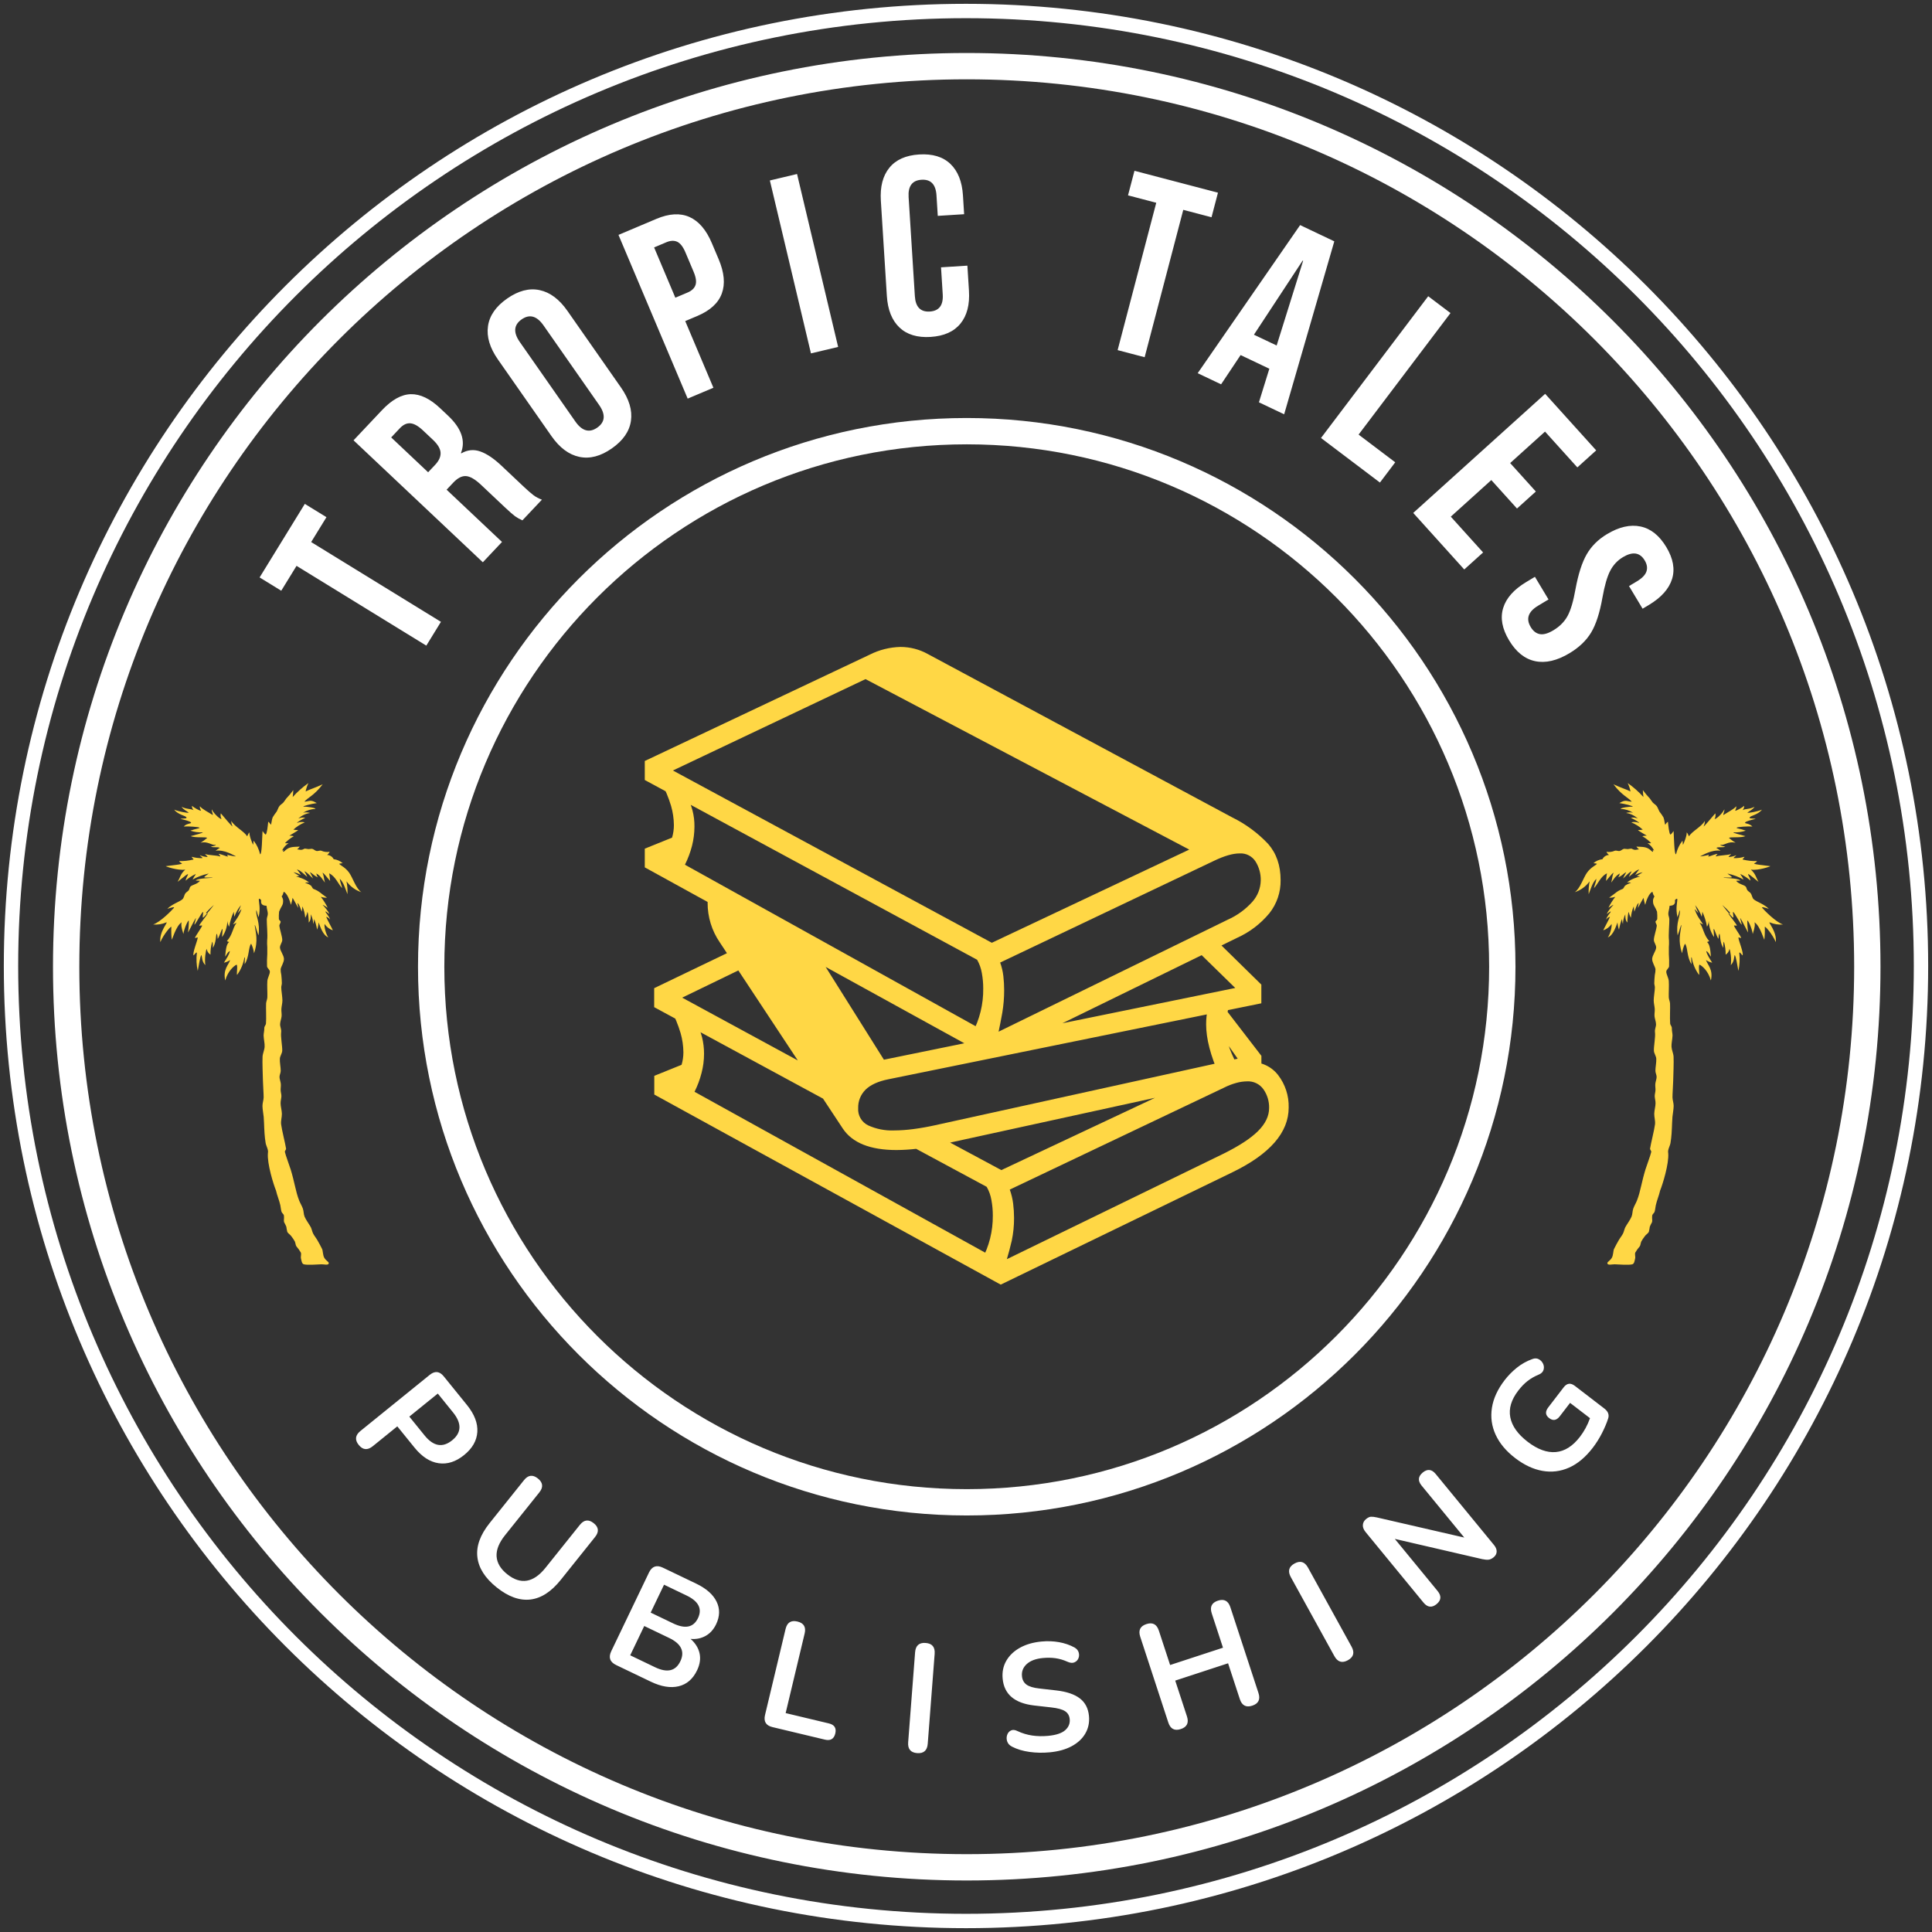 <svg xmlns="http://www.w3.org/2000/svg" xmlns:xlink="http://www.w3.org/1999/xlink" width="1200px" height="1200px" viewBox="0 0 1200 1200">
  <rect x="0" y="0" width="1200" height="1200" fill="#333333" stroke="none"/>
  <g id="KV4w4bAP__m7mM0c0wOUT">
<g style=" visibility: hidden;">
		<g id="Layer_1-2">
<path style="stroke: rgb(193,193,193); stroke-width: 0; stroke-dasharray: none; stroke-linecap: butt; stroke-dashoffset: 0; stroke-linejoin: miter; stroke-miterlimit: 4; fill: rgb(255,255,255); fill-rule: nonzero; opacity: 1;" transform="matrix(0.293 0 0 0.293 599.949 599.426) matrix(1 0 0 1 0 0)  translate(-440.911, -491.764)" d="M 835.05 663.87 C 757.56 712.80 682.70 766.09 606.01 816.34 C 591.10 826.30 575.21 835.16 556.64 835.28 C 516.30 835.56 475.92 836.12 435.64 834.57 C 413.49 833.72 394.01 823.43 377.51 807.66 C 381.24 806.58 384.78 806.58 388.32 806.59 C 440.43 806.71 492.55 806.84 544.66 806.95 C 570.22 807.01 588.82 789.26 588.89 764.79 C 588.95 740.19 571.69 723.79 545.53 723.72 C 498.35 723.60 451.16 723.56 403.98 723.44 C 381.20 723.38 358.41 723.94 336.17 717.12 C 325.90 713.97 315.23 711.94 304.63 710.07 C 252.12 700.81 203.58 708.86 160.84 742.95 C 131.84 765.79 101.35 786.71 71.00 807.70 C 70.47 807.07 69.93 806.44 69.39 805.81 C 94.92 777.42 119.76 748.35 146.33 720.97 C 156.36 710.64 169.82 703.10 182.73 696.20 C 227.97 672.03 276.06 673.09 324.08 684.41 C 348.63 690.19 372.90 693.19 398.00 692.91 C 446.10 692.39 494.21 692.76 542.31 692.82 C 576.21 693.20 605.12 710.73 615.50 744.75 C 663.20 706.40 710.41 668.43 757.94 630.21 C 750.96 620.79 741.90 616.21 730.33 616.00 C 717.33 615.76 707.59 622.99 697.89 630.00 C 671.17 649.31 644.59 668.80 618.14 688.48 C 613.16 692.18 609.80 692.59 604.74 688.21 C 590.85 676.16 575.06 666.88 556.84 663.49 C 545.19 661.32 533.12 661.47 520.26 660.51 C 525.36 652.55 529.51 644.98 534.78 638.27 C 537.92 634.25 542.30 630.13 546.98 628.54 C 631.48 599.73 716.14 571.39 800.69 542.72 C 827.77 533.53 840.65 515.57 840.71 487.28 C 840.27 397.27 842.19 307.21 840.24 217.27 C 721.65 255.79 603.82 296.38 485.62 336.09 C 456.94 345.82 429.02 345.43 400.59 335.96 C 281.29 296.36 162.72 256.74 43.17 217.59 C 43.19 305.37 43.22 392.78 43.24 480.51 C 43.25 515.22 57.81 535.23 90.55 545.76 C 173.14 572.32 255.74 598.88 338.29 625.58 C 341.33 626.57 344.91 628.38 346.50 630.90 C 352.15 639.86 357.05 649.29 362.81 659.57 C 276.40 627.42 173.00 635.44 107.10 705.12 C 71.66 739.80 37.06 775.70 0.00 808.61 C 59.65 867.98 117.74 925.81 175.73 983.53 C 199.84 960.61 224.26 937.38 251.04 911.92 C 244.42 906.72 238.69 902.22 232.97 897.72 C 244.12 896.44 254.42 897.16 264.71 897.98 C 347.01 904.59 429.37 910.52 511.57 918.14 C 554.92 922.15 592.71 913.43 628.71 887.15 C 704.57 831.76 782.45 779.14 859.41 725.26 C 864.67 721.58 869.83 717.39 873.93 712.51 C 896.49 684.86 866.66 647.30 835.05 663.87 Z M 371.35 365.00 C 419.94 392.09 467.16 394.92 513.51 362.39 C 516.03 380.95 510.03 394.33 491.94 403.36 C 458.83 419.89 424.78 420.35 391.49 403.90 C 372.42 394.47 369.85 387.94 371.35 365.00 Z M 371.25 430.80 C 371.25 430.29 371.72 429.78 372.33 428.55 C 408.19 461.43 482.19 460.09 514.23 425.52 C 515.70 480.64 514.53 535.94 514.55 591.14 C 514.24 626.42 491.40 654.77 459.14 661.54 C 412.82 671.27 372.95 641.13 371.54 592.62 C 369.97 538.72 371.20 484.74 371.25 430.80 Z M 56.95 192.64 C 73.04 197.90 89.27 202.73 105.34 208.05 C 206.46 241.52 307.70 274.64 408.54 308.92 C 432.97 317.23 455.70 316.58 479.67 308.40 C 576.43 275.42 673.39 243.00 770.30 210.47 C 790.45 203.70 810.82 197.57 830.90 190.62 C 839.86 187.51 844.31 178.07 841.91 169.87 C 839.48 161.52 831.05 156.99 821.24 159.06 C 816.54 160.05 811.95 161.55 806.44 163.07 C 806.44 147.64 806.54 132.93 806.41 118.22 C 806.31 107.52 800.11 103.23 789.97 106.75 C 786.27 108.03 782.71 109.72 778.70 111.39 C 778.70 93.31 778.71 76.67 778.70 60.03 C 778.70 47.42 773.10 42.72 761.32 46.80 C 676.76 78.43 582.96 97.40 516.59 162.99 C 507.67 171.73 498.20 179.90 488.92 188.27 C 490.86 183.97 492.69 179.61 494.90 175.46 C 537.21 95.48 609.38 61.36 691.11 34.44 C 696.11 32.38 702.15 26.82 702.88 22.11 C 703.70 16.86 700.14 9.83 696.41 5.28 C 691.87 -0.24 684.75 -0.85 677.70 1.97 C 646.33 14.54 614.02 25.16 583.73 39.91 C 514.46 73.10 466.03 131.50 442.81 204.97 C 407.62 85.55 318.15 35.98 206.16 0.92 C 196.44 -2.20 186.10 2.88 182.67 11.90 C 179.42 20.47 184.16 29.77 194.07 34.14 C 278.02 61.12 359.44 101.56 397.32 186.10 C 396.61 186.51 395.89 186.92 395.17 187.33 C 369.49 156.89 339.08 131.45 303.13 114.49 C 271.22 99.31 238.46 85.75 205.45 73.10 C 178.74 62.87 151.14 54.93 123.86 46.20 C 113.14 42.78 107.13 47.45 107.14 58.52 C 107.14 73.32 107.16 88.12 107.08 102.92 C 107.07 105.19 106.53 107.45 106.17 110.16 C 91.27 103.84 77.70 99.25 78.13 120.81 C 78.13 134.81 78.13 148.82 78.13 163.24 C 71.01 161.34 65.20 159.16 59.21 158.32 C 48.22 156.77 39.39 166.35 41.35 177.26 C 42.91 185.93 49.32 190.14 56.95 192.63 Z M 746.27 88.31 C 746.27 99.62 746.76 109.44 745.93 119.16 C 745.73 121.56 741.64 124.56 738.73 125.66 C 708.24 137.12 677.56 148.05 647.08 159.52 C 614.81 171.67 555.97 214.85 556.59 215.73 C 628.73 193.41 700.87 171.10 774.30 148.38 C 774.30 155.92 774.94 163.49 773.92 170.84 C 773.61 173.13 769.08 175.60 766.02 176.64 C 671.15 208.29 576.79 240.83 481.99 272.73 C 530.46 164.26 640.24 121.20 746.28 88.31 Z M 109.41 159.93 C 110.06 156.39 109.52 152.64 109.52 147.72 C 184.65 170.48 258.69 192.90 332.73 215.33 C 333.28 214.41 301.30 189.86 283.91 180.00 C 241.86 156.17 195.73 142.09 150.29 126.54 C 141.16 123.41 137.21 119.47 138.53 109.72 C 139.42 103.13 138.70 96.31 138.70 88.06 C 150.19 91.96 160.44 95.01 170.36 98.89 C 204.42 112.21 239.17 124.14 272.20 139.69 C 330.70 167.33 375.94 212.16 404.01 270.94 C 309.62 238.82 216.91 208.42 122.39 177.68 C 112.67 174.53 107.46 170.66 109.41 159.93 Z M 847.14 630.77 C 847.56 631.52 847.60 632.48 848.20 634.84 C 830.36 633.80 817.78 643.77 804.74 652.38 C 746.46 690.88 688.28 729.53 630.04 768.10 C 628.82 768.91 627.47 769.52 625.17 768.98 C 680.60 720.01 736.54 671.63 792.42 623.17 C 812.08 606.19 835.62 609.70 847.14 630.77 Z M 399.92 592.74 C 399.33 554.32 399.76 515.89 399.76 476.45 C 428.67 485.34 456.95 488.27 485.39 474.27 C 486.63 513.60 485.49 552.35 485.49 591.63 C 485.24 615.92 466.83 633.98 442.61 634.37 C 419.15 634.76 400.29 617.10 399.92 592.74 Z" stroke-linecap="round"/>
</g>
</g>
</g>
<g id="N1Vi5ICXejReWTVChGvxj">
<g style=" visibility: hidden;">
		<g id="Layer_1-2">
<path style="stroke: rgb(193,193,193); stroke-width: 0; stroke-dasharray: none; stroke-linecap: butt; stroke-dashoffset: 0; stroke-linejoin: miter; stroke-miterlimit: 4; fill: rgb(255,255,255); fill-rule: evenodd; opacity: 1;" transform="matrix(0.287 0 0 0.287 158.423 599.682) matrix(1 0 0 1 0 0)  translate(-128.11, -128.11)" d="M 181.38 149.71 C 198.57 140.58 222.10 134.79 255.67 128.71 C 255.98 128.64 256.20 128.37 256.20 128.06 C 256.20 127.74 255.98 127.47 255.67 127.40 C 222.10 121.40 198.57 115.59 181.38 106.40 C 181.10 106.25 180.96 105.93 181.05 105.62 C 186.75 87.00 199.30 66.27 218.77 38.27 C 218.97 38.01 218.94 37.64 218.71 37.40 C 218.47 37.17 218.10 37.15 217.84 37.35 C 189.84 56.82 169.11 69.35 150.50 75.06 C 150.19 75.16 149.86 75.03 149.71 74.74 C 140.58 57.54 134.79 34.01 128.71 0.45 C 128.64 0.14 128.37 -0.08 128.05 -0.08 C 127.74 -0.08 127.47 0.14 127.40 0.45 C 121.40 34.01 115.59 57.54 106.40 74.74 C 106.25 75.02 105.92 75.15 105.62 75.06 C 87.10 69.46 66.37 56.92 38.37 37.45 C 38.11 37.26 37.75 37.29 37.52 37.52 C 37.29 37.75 37.26 38.11 37.45 38.37 C 56.92 66.37 69.45 87.10 75.16 105.72 C 75.25 106.02 75.12 106.35 74.84 106.50 C 57.64 115.64 34.11 121.42 0.55 127.50 C 0.24 127.57 0.02 127.84 0.02 128.16 C 0.02 128.47 0.24 128.74 0.55 128.81 C 34.11 134.81 57.64 140.63 74.84 149.81 C 75.13 149.96 75.26 150.29 75.16 150.60 C 69.46 169.21 56.92 189.94 37.45 217.94 C 37.25 218.20 37.27 218.57 37.50 218.81 C 37.74 219.04 38.11 219.07 38.37 218.87 C 66.37 199.40 87.10 186.87 105.72 181.15 C 106.03 181.06 106.35 181.20 106.50 181.48 C 115.64 198.67 121.42 222.20 127.50 255.77 C 127.57 256.08 127.84 256.30 128.16 256.30 C 128.47 256.30 128.74 256.08 128.81 255.77 C 134.81 222.20 140.63 198.67 149.81 181.48 C 149.96 181.19 150.29 181.06 150.60 181.15 C 169.21 186.85 189.94 199.40 217.94 218.87 C 218.21 219.05 218.56 219.01 218.79 218.79 C 219.01 218.56 219.05 218.21 218.87 217.94 C 199.40 189.94 186.87 169.21 181.15 150.60 C 180.98 150.29 181.08 149.90 181.38 149.71 Z" stroke-linecap="round"/>
</g>
</g>
</g>
<g id="JkZ1puaTWzj1f0opjxR0k">
<g style=" visibility: hidden;">
		<g id="Layer_1-2">
<path style="stroke: rgb(193,193,193); stroke-width: 0; stroke-dasharray: none; stroke-linecap: butt; stroke-dashoffset: 0; stroke-linejoin: miter; stroke-miterlimit: 4; fill: rgb(255,255,255); fill-rule: evenodd; opacity: 1;" transform="matrix(0.287 0 0 0.287 1042.926 599.682) matrix(1 0 0 1 0 0)  translate(-128.11, -128.11)" d="M 181.38 149.71 C 198.57 140.58 222.10 134.79 255.67 128.71 C 255.98 128.64 256.20 128.37 256.20 128.06 C 256.20 127.74 255.98 127.47 255.67 127.40 C 222.10 121.40 198.57 115.59 181.38 106.40 C 181.10 106.25 180.96 105.93 181.05 105.62 C 186.75 87.00 199.30 66.27 218.77 38.27 C 218.97 38.01 218.94 37.64 218.71 37.40 C 218.47 37.17 218.10 37.15 217.84 37.35 C 189.84 56.82 169.11 69.35 150.50 75.06 C 150.19 75.16 149.86 75.03 149.71 74.74 C 140.58 57.54 134.79 34.01 128.71 0.45 C 128.64 0.14 128.37 -0.08 128.05 -0.08 C 127.74 -0.08 127.47 0.14 127.40 0.45 C 121.40 34.01 115.59 57.54 106.40 74.74 C 106.25 75.02 105.92 75.15 105.62 75.06 C 87.10 69.46 66.37 56.92 38.37 37.45 C 38.11 37.26 37.75 37.29 37.52 37.52 C 37.29 37.75 37.26 38.11 37.45 38.37 C 56.92 66.37 69.45 87.10 75.16 105.72 C 75.25 106.02 75.12 106.35 74.84 106.50 C 57.64 115.64 34.11 121.42 0.55 127.50 C 0.24 127.57 0.02 127.84 0.02 128.16 C 0.02 128.47 0.24 128.74 0.55 128.81 C 34.11 134.81 57.64 140.63 74.84 149.81 C 75.13 149.96 75.26 150.29 75.16 150.60 C 69.46 169.21 56.92 189.94 37.45 217.94 C 37.25 218.20 37.27 218.57 37.50 218.81 C 37.74 219.04 38.11 219.07 38.37 218.87 C 66.37 199.40 87.10 186.87 105.72 181.15 C 106.03 181.06 106.35 181.20 106.50 181.48 C 115.64 198.67 121.42 222.20 127.50 255.77 C 127.57 256.08 127.84 256.30 128.16 256.30 C 128.47 256.30 128.74 256.08 128.81 255.77 C 134.81 222.20 140.63 198.67 149.81 181.48 C 149.96 181.19 150.29 181.06 150.60 181.15 C 169.21 186.85 189.94 199.40 217.94 218.87 C 218.21 219.05 218.56 219.01 218.79 218.79 C 219.01 218.56 219.05 218.21 218.87 217.94 C 199.40 189.94 186.87 169.21 181.15 150.60 C 180.98 150.29 181.08 149.90 181.38 149.71 Z" stroke-linecap="round"/>
</g>
</g>
</g>
<g id="CL5L608ZUlrAnP5-1bSoH">
<g style=" visibility: hidden;">
		<g id="Layer_1-2">
<path style="stroke: rgb(193,193,193); stroke-width: 0; stroke-dasharray: none; stroke-linecap: butt; stroke-dashoffset: 0; stroke-linejoin: miter; stroke-miterlimit: 4; fill: rgb(255,255,255); fill-rule: nonzero; opacity: 1;" transform="matrix(0.437 0 0 0.437 610.505 600.142) matrix(1 0 0 1 0 0)  translate(-476.666, -400.328)" d="M 953.20 125.34 C 953.20 120.48 952.81 115.43 951.49 110.77 C 942.81 80.02 912.26 64.78 873.84 72.52 L 873.84 627.19 C 869.48 627.19 865.93 627.18 862.38 627.19 C 830.49 627.25 798.59 627.00 766.70 627.46 C 684.31 628.66 605.98 645.42 532.86 689.86 C 535.07 686.98 536.03 685.67 537.06 684.41 C 568.03 646.54 608.80 623.29 654.10 607.42 C 706.90 588.92 761.73 584.16 817.31 585.45 C 833.48 585.83 836.80 582.25 836.81 565.87 C 836.92 385.37 837.01 204.86 837.06 24.35 C 837.07 3.58 831.66 -1.13 811.16 0.21 C 766.79 3.10 723.18 10.62 680.15 21.56 C 624.39 35.75 570.48 54.69 525.74 92.33 C 507.09 108.02 491.24 127.04 473.81 144.86 C 473.90 144.96 472.76 143.88 471.91 142.61 C 444.13 101.12 405.47 73.13 360.63 52.83 C 289.13 20.46 213.78 4.40 135.69 0.15 C 121.60 -0.61 116.33 4.40 116.33 18.27 C 116.30 200.75 116.29 383.23 116.29 565.71 C 116.29 581.46 120.51 585.82 136.00 585.67 C 173.17 585.31 210.25 585.64 246.88 593.49 C 297.55 604.35 345.62 621.03 385.56 655.53 C 397.14 665.52 407.48 676.94 419.07 688.57 C 419.81 689.31 419.27 690.63 418.24 690.54 C 418.17 690.53 418.12 690.52 418.07 690.49 C 416.35 689.55 414.61 688.64 412.96 687.58 C 354.53 649.93 289.37 633.40 221.06 629.21 C 177.81 626.57 134.31 627.83 90.93 627.36 C 87.10 627.31 83.28 627.35 78.22 627.35 L 78.22 70.75 C 67.83 70.75 58.62 70.16 49.51 70.86 C 22.08 72.97 0.01 96.78 0.00 124.31 C -0.01 298.24 0.01 472.17 0.22 646.11 C 0.26 683.67 24.70 707.54 62.30 707.59 C 109.64 707.65 156.99 707.83 204.33 707.54 C 256.16 707.22 305.07 719.93 352.46 739.69 C 369.45 746.77 383.62 757.10 393.86 773.15 C 403.48 788.22 418.28 797.74 436.21 798.91 C 460.43 800.48 484.83 801.26 509.05 800.09 C 530.67 799.03 548.76 789.18 560.54 769.92 C 568.33 757.17 579.36 748.02 592.84 741.94 C 637.29 721.92 683.69 708.97 732.57 707.95 C 785.16 706.85 837.78 707.57 890.39 707.46 C 929.55 707.37 953.28 684.10 953.30 645.16 C 953.38 471.89 953.31 298.62 953.20 125.34 Z M 440.53 605.13 C 368.86 540.77 282.41 516.65 189.27 507.78 L 189.27 84.50 C 219.44 83.51 247.82 88.75 275.63 96.44 C 325.19 110.16 371.54 130.18 407.62 168.84 C 429.16 191.91 440.90 218.44 440.82 250.53 C 440.55 365.89 440.86 481.24 440.92 596.60 C 440.93 599.17 440.69 601.74 440.53 605.12 Z M 509.72 579.36 C 509.75 472.89 510.55 366.41 509.47 259.95 C 508.95 208.23 531.97 170.91 572.49 142.07 C 614.34 112.29 661.61 96.41 711.84 88.58 C 728.63 85.97 745.63 84.68 763.45 82.68 L 763.45 507.83 C 670.18 517.59 582.68 539.90 509.72 606.26 C 509.72 596.15 509.72 587.75 509.72 579.36 Z M 732.54 409.86 C 732.52 425.80 725.03 434.99 708.75 436.68 C 672.28 440.47 638.39 451.48 606.97 470.41 C 596.68 476.60 586.40 474.89 579.23 467.01 C 570.97 457.94 569.26 444.59 576.97 435.50 C 582.56 428.91 589.74 423.11 597.27 418.81 C 630.42 399.88 666.46 389.47 704.22 384.92 C 722.43 382.73 732.56 391.92 732.54 409.86 Z M 732.07 298.21 C 734.81 314.02 729.24 326.23 716.68 329.23 C 704.58 332.13 692.09 333.36 679.87 335.78 C 654.80 340.76 631.81 351.13 609.48 363.27 C 593.81 371.79 583.82 369.98 576.15 357.87 C 567.88 344.79 570.67 331.71 584.11 321.94 C 616.29 298.54 653.19 287.72 691.90 281.80 C 697.74 280.91 703.59 280.10 706.51 279.68 C 721.53 279.07 729.95 286.03 732.07 298.21 Z M 575.83 249.85 C 568.47 237.75 571.28 224.02 583.83 215.39 C 610.98 196.73 641.24 185.33 673.50 179.38 C 685.70 177.13 698.17 175.69 710.56 175.25 C 724.47 174.77 732.40 183.50 732.47 197.36 C 732.54 212.39 726.03 220.91 711.31 223.37 C 675.15 229.41 640.35 239.07 608.14 257.34 C 594.42 265.13 583.03 261.70 575.83 249.86 Z M 377.08 333.30 C 383.02 342.24 380.97 353.93 373.77 361.44 C 366.64 368.86 354.54 371.52 345.78 366.41 C 313.63 347.62 279.20 336.07 242.26 331.29 C 227.01 329.32 219.20 319.05 219.17 304.19 C 219.14 287.85 229.09 278.06 245.18 279.85 C 287.05 284.53 326.67 296.40 362.43 319.24 C 368.06 322.83 373.41 327.78 377.08 333.30 Z M 373.79 434.98 C 381.73 444.76 381.43 457.45 373.59 466.53 C 366.26 475.01 355.26 476.82 344.21 470.77 C 312.28 453.27 278.67 440.80 242.28 436.93 C 220.88 434.66 214.05 409.37 223.20 395.59 C 226.97 389.92 235.07 387.13 238.55 384.80 C 285.78 389.87 326.32 401.70 362.99 425.08 C 367.06 427.67 370.73 431.22 373.79 434.98 Z M 223.74 183.70 C 225.28 181.85 227.29 180.39 229.52 179.12 C 237.41 174.63 246.66 173.11 255.62 174.55 C 295.63 180.98 331.76 194.18 365.17 215.42 C 369.19 217.97 372.83 221.75 375.49 225.73 C 381.72 235.09 380.61 247.52 373.65 254.88 C 365.99 262.99 355.69 264.66 344.96 258.57 C 318.17 243.35 289.26 234.07 259.41 227.35 C 251.74 225.63 243.80 224.87 236.33 222.55 C 221.35 217.91 213.71 195.71 223.74 183.70 Z" stroke-linecap="round"/>
</g>
</g>
</g>
<g id="vsz0GfO9lNqVvKZX4GPw8">
<g style="">
		<g id="Layer_1-2">
<path style="stroke: rgb(255,255,255); stroke-width: 16.351; stroke-dasharray: none; stroke-linecap: round; stroke-dashoffset: 0; stroke-linejoin: miter; stroke-miterlimit: 10; fill: none; fill-rule: nonzero; opacity: 1;" d="M41.089,600.459c0,-308.932 250.439,-559.37 559.37,-559.37c308.932,0 559.37,250.439 559.37,559.37c0,308.932 -250.439,559.37 -559.37,559.37c-308.932,0 -559.37,-250.439 -559.37,-559.37z" stroke-linecap="round"/>
</g>
</g>
</g>
<g id="JqhWzbIXkPytO-cIEoWd5">
<g style="">
		<g id="Layer_1-2">
<path style="stroke: rgb(255,255,255); stroke-width: 8.919; stroke-dasharray: none; stroke-linecap: round; stroke-dashoffset: 0; stroke-linejoin: miter; stroke-miterlimit: 10; fill: none; fill-rule: nonzero; opacity: 1;" d="M6.833,600c0,-327.597 265.57,-593.166 593.166,-593.166c327.597,0 593.166,265.57 593.166,593.166c0,327.597 -265.57,593.166 -593.166,593.166c-327.597,0 -593.166,-265.57 -593.166,-593.166z" stroke-linecap="round"/>
</g>
</g>
</g>
<g id="0-Bamef4wyHVlHNw8uIik">
<g style="">
		<g id="Layer_1-2">
<path style="stroke: rgb(255,255,255); stroke-width: 16.351; stroke-dasharray: none; stroke-linecap: round; stroke-dashoffset: 0; stroke-linejoin: miter; stroke-miterlimit: 10; fill: none; fill-rule: nonzero; opacity: 1;" d="M267.805,600.459c0,-183.72 148.934,-332.654 332.654,-332.654c183.72,0 332.654,148.934 332.654,332.654c0,183.72 -148.934,332.654 -332.654,332.654c-183.72,0 -332.654,-148.934 -332.654,-332.654z" stroke-linecap="round"/>
</g>
</g>
</g>
<g id="k_7W8FfgOuYw45gu8zS4h">
<path style="stroke: none; stroke-width: 0; stroke-dasharray: none; stroke-linecap: butt; stroke-dashoffset: 0; stroke-linejoin: round; stroke-miterlimit: 4; fill: none; fill-rule: nonzero; opacity: 1;" vector-effect="non-scaling-stroke" transform="matrix(1 0 0 1 0 0)  translate(0, 0)" d="" stroke-linecap="round"/>
</g>
<g id="_LjaCjFCqjm3d-H1O8b1L">
<g>
		<g id="YslNf3CBy0dJ2iJzm3lMU">
<path style="stroke: rgb(193,193,193); stroke-width: 0; stroke-dasharray: none; stroke-linecap: butt; stroke-dashoffset: 0; stroke-linejoin: miter; stroke-miterlimit: 4; fill: rgb(255,255,255); fill-rule: nonzero; opacity: 1;" d="M222.82,897.49c-2.55,-3.15 -2.2,-6.05 1.05,-8.68l43.05,-34.86c3.2,-2.59 6.1,-2.29 8.69,0.91l14.44,17.83c4.63,5.72 6.77,11.29 6.43,16.72c-0.35,5.42 -3.08,10.2 -8.21,14.35c-5.13,4.15 -10.39,5.85 -15.79,5.08c-5.4,-0.77 -10.42,-4.02 -15.05,-9.74l-10.66,-13.16l-15.23,12.33c-3.26,2.64 -6.16,2.38 -8.72,-0.78zM254.24,879.88l9.47,11.69c5.51,6.81 11.22,7.81 17.14,3.02c5.86,-4.75 6.04,-10.52 0.53,-17.33l-9.46,-11.69zM308.48,985.95c-7.19,-5.75 -11.18,-12.01 -11.97,-18.78c-0.8,-6.78 1.74,-13.83 7.61,-21.16l21.35,-26.67c2.58,-3.23 5.45,-3.57 8.62,-1.03c3.18,2.54 3.48,5.42 0.9,8.64l-21.3,26.6c-3.76,4.71 -5.51,9.1 -5.25,13.17c0.28,4.08 2.47,7.76 6.58,11.05c8.37,6.71 16.33,5.35 23.86,-4.06l21.29,-26.6c2.58,-3.22 5.45,-3.56 8.62,-1.02c3.12,2.49 3.39,5.35 0.81,8.57l-21.35,26.68c-5.87,7.33 -12.16,11.38 -18.86,12.15c-6.71,0.76 -13.68,-1.75 -20.91,-7.54zM382.72,1034.2c-3.9,-1.87 -4.91,-4.74 -3.05,-8.63l23.42,-48.83c1.86,-3.89 4.74,-4.9 8.64,-3.03l20.59,9.87c6.35,3.05 10.61,6.79 12.77,11.24c2.16,4.45 2.05,9.13 -0.3,14.05c-1.57,3.26 -3.74,5.67 -6.53,7.22c-2.78,1.55 -5.89,2.17 -9.33,1.86c2.97,2.62 4.83,5.6 5.58,8.95c0.74,3.35 0.23,6.88 -1.56,10.6c-2.58,5.38 -6.39,8.67 -11.43,9.87c-5.04,1.21 -10.8,0.26 -17.27,-2.84zM404.14,1001.62l13.99,6.71c7.49,3.59 12.63,2.5 15.4,-3.27c2.77,-5.78 0.4,-10.47 -7.09,-14.06l-13.99,-6.71zM391.43,1028.14l15.44,7.41c7.55,3.62 12.78,2.4 15.69,-3.67c2.91,-6.06 0.59,-10.91 -6.96,-14.53l-15.45,-7.41zM479.74,1072.72c-4.01,-0.96 -5.53,-3.47 -4.56,-7.54l12.76,-53.41c0.96,-4.02 3.41,-5.55 7.36,-4.61c3.95,0.95 5.44,3.42 4.48,7.44l-11.8,49.43l26.84,6.41c3.46,0.82 4.79,2.9 4,6.24c-0.81,3.39 -2.95,4.67 -6.4,3.85zM569.67,1088.89c-4.05,-0.31 -5.91,-2.55 -5.59,-6.73l4.3,-55.88c0.33,-4.18 2.51,-6.12 6.56,-5.81c4.05,0.31 5.91,2.56 5.59,6.74l-4.3,55.89c-0.33,4.17 -2.51,6.1 -6.56,5.79zM651.93,1088.4c-4.23,0.4 -8.39,0.32 -12.5,-0.25c-4.1,-0.57 -7.72,-1.66 -10.86,-3.28c-1.55,-0.81 -2.54,-1.89 -2.99,-3.25c-0.45,-1.36 -0.46,-2.68 -0.04,-3.96c0.42,-1.29 1.19,-2.22 2.32,-2.8c1.12,-0.59 2.49,-0.48 4.09,0.32c2.94,1.39 5.99,2.31 9.15,2.78c3.17,0.46 6.45,0.53 9.86,0.21c5,-0.47 8.55,-1.65 10.67,-3.54c2.11,-1.88 3.04,-4.16 2.79,-6.81c-0.21,-2.21 -1.17,-3.87 -2.9,-4.98c-1.73,-1.12 -4.59,-1.9 -8.59,-2.34l-10.63,-1.2c-12.11,-1.41 -18.62,-6.94 -19.53,-16.61c-0.4,-4.17 0.37,-7.9 2.28,-11.2c1.92,-3.31 4.76,-6 8.51,-8.08c3.76,-2.07 8.19,-3.35 13.31,-3.83c3.79,-0.36 7.44,-0.23 10.94,0.4c3.5,0.63 6.69,1.73 9.58,3.3c1.34,0.77 2.21,1.78 2.59,3.05c0.37,1.27 0.33,2.49 -0.14,3.65c-0.47,1.16 -1.29,2 -2.48,2.53c-1.2,0.53 -2.66,0.39 -4.39,-0.4c-2.46,-1.1 -4.92,-1.82 -7.38,-2.17c-2.45,-0.34 -5.07,-0.38 -7.84,-0.12c-4.36,0.41 -7.69,1.65 -9.98,3.71c-2.29,2.07 -3.29,4.59 -3.01,7.56c0.21,2.27 1.14,4.01 2.78,5.23c1.64,1.21 4.33,2.03 8.07,2.44l10.54,1.2c6.37,0.74 11.23,2.38 14.56,4.94c3.33,2.55 5.22,6.2 5.67,10.94c0.37,3.97 -0.37,7.58 -2.24,10.82c-1.85,3.23 -4.68,5.87 -8.47,7.92c-3.79,2.04 -8.37,3.32 -13.74,3.82zM733.4,1073.96c-3.86,1.26 -6.44,-0.1 -7.74,-4.07l-17.44,-53.27c-1.31,-3.99 -0.03,-6.61 3.83,-7.87c3.86,-1.27 6.44,0.09 7.74,4.08l6.99,21.34l32.84,-10.75l-6.99,-21.34c-1.31,-3.99 -0.03,-6.61 3.83,-7.88c3.86,-1.26 6.44,0.1 7.74,4.09l17.45,53.26c1.3,3.98 0.02,6.6 -3.84,7.87c-3.86,1.26 -6.44,-0.1 -7.74,-4.08l-7.29,-22.24l-32.83,10.75l7.29,22.25c1.3,3.97 0.02,6.6 -3.84,7.86zM837.18,1031.21c-3.56,1.96 -6.34,1.1 -8.37,-2.56l-27.06,-49.08c-2.02,-3.68 -1.26,-6.49 2.3,-8.45c3.55,-1.96 6.34,-1.11 8.37,2.56l27.06,49.09c2.02,3.66 1.26,6.48 -2.3,8.44zM892.31,996.33c-2.94,2.41 -5.66,2.1 -8.16,-0.94l-35.92,-43.76c-1.26,-1.53 -1.83,-3.01 -1.73,-4.44c0.09,-1.43 0.75,-2.65 1.97,-3.66c1.13,-0.93 2.15,-1.41 3.06,-1.46c0.91,-0.04 2.15,0.1 3.74,0.45l54.22,12.49l-26.51,-32.29c-2.45,-3 -2.21,-5.7 0.73,-8.12c2.9,-2.37 5.57,-2.07 8.03,0.93l36.23,44.13c1.13,1.38 1.67,2.74 1.63,4.09c-0.05,1.35 -0.66,2.5 -1.83,3.47c-1.13,0.92 -2.21,1.44 -3.24,1.54c-1.01,0.1 -2.32,-0.02 -3.91,-0.36l-54.28,-12.56l26.57,32.36c2.49,3.04 2.29,5.75 -0.6,8.13zM989.31,899.23c-4.52,5.88 -9.45,10 -14.77,12.35c-5.32,2.35 -10.83,3.02 -16.53,2c-5.71,-1.02 -11.35,-3.67 -16.93,-7.96c-5.64,-4.33 -9.67,-9.15 -12.11,-14.47c-2.44,-5.31 -3.22,-10.87 -2.32,-16.66c0.89,-5.8 3.52,-11.54 7.88,-17.22c2.17,-2.82 4.68,-5.39 7.55,-7.71c2.86,-2.32 6.06,-4.12 9.6,-5.4c1.51,-0.6 2.87,-0.58 4.09,0.07c1.21,0.66 2.11,1.61 2.68,2.85c0.57,1.23 0.65,2.5 0.26,3.8c-0.4,1.29 -1.41,2.27 -3.04,2.94c-2.58,1.06 -4.87,2.38 -6.89,3.95c-2.01,1.58 -3.94,3.57 -5.79,5.99c-4.33,5.64 -5.97,11.16 -4.92,16.56c1.04,5.4 4.64,10.46 10.78,15.18c6.19,4.76 12.03,6.88 17.53,6.39c5.5,-0.5 10.49,-3.66 14.98,-9.5c1.27,-1.66 2.44,-3.46 3.5,-5.41c1.05,-1.94 1.96,-3.99 2.72,-6.13l-12.38,-9.5l-6.38,8.3c-2.01,2.62 -4.22,3 -6.63,1.14c-2.37,-1.82 -2.54,-4.03 -0.53,-6.65l9.56,-12.45c2.01,-2.62 4.32,-2.92 6.94,-0.91l18.34,14.09c2.31,1.78 3.1,3.82 2.37,6.13c-0.9,2.83 -2.19,5.89 -3.86,9.16c-1.67,3.28 -3.58,6.3 -5.7,9.07z" stroke-linecap="round"/>
</g>
</g>
</g>
<g id="o8_MZvBcWvjBuWiiszHok">
<path style="stroke: rgb(193,193,193); stroke-width: 0; stroke-dasharray: none; stroke-linecap: butt; stroke-dashoffset: 0; stroke-linejoin: miter; stroke-miterlimit: 4; fill: none; fill-rule: nonzero; opacity: 1;" transform="matrix(1 0 0 1 0 0)  translate(0, 0)" d="" stroke-linecap="round"/>
</g>
<g id="bx_JfFqKKyxmlH25ozKQM">
<path style="stroke: rgb(193,193,193); stroke-width: 0; stroke-dasharray: none; stroke-linecap: butt; stroke-dashoffset: 0; stroke-linejoin: miter; stroke-miterlimit: 4; fill: rgb(193,193,193); fill-rule: nonzero; opacity: 1;" transform="matrix(1 0 0 1 0 0)  translate(0, 0)" d="" stroke-linecap="round"/>
</g>
<g id="g1Y1bzz8pJHkCVk50ph95">
<path style="stroke: none; stroke-width: 0; stroke-dasharray: none; stroke-linecap: butt; stroke-dashoffset: 0; stroke-linejoin: round; stroke-miterlimit: 4; fill: none; fill-rule: nonzero; opacity: 1;" vector-effect="non-scaling-stroke" transform="matrix(1 0 0 1 0 0)  translate(0, 0)" d="" stroke-linecap="round"/>
</g>
<g id="8S7OIq9IQwzHiZUD0U1_i">
<g>
		<g id="grnxtK5Pg0m17FAoz-NtY">
<path style="stroke: rgb(193,193,193); stroke-width: 0; stroke-dasharray: none; stroke-linecap: butt; stroke-dashoffset: 0; stroke-linejoin: miter; stroke-miterlimit: 4; fill: rgb(255,255,255); fill-rule: nonzero; opacity: 1;" d="M184.19,351.46l-9.5,15.45l-13.44,-8.26l28.08,-45.68l13.44,8.26l-9.5,15.45l80.61,49.55l-9.09,14.78zM219.59,273.49l17.64,-18.7c6.13,-6.5 12.11,-9.82 17.95,-9.95c5.83,-0.13 11.89,2.76 18.16,8.68l4.94,4.65c8.33,7.86 11.01,15.59 8.03,23.19l0.23,0.22c3.81,-2.19 7.72,-2.59 11.73,-1.18c4.03,1.4 8.41,4.34 13.16,8.82l14.1,13.3c2.3,2.17 4.23,3.84 5.78,5.03c1.56,1.18 3.32,2.11 5.28,2.8l-12.12,12.85c-1.74,-0.77 -3.25,-1.62 -4.55,-2.55c-1.28,-0.93 -3.42,-2.8 -6.4,-5.61l-14.69,-13.85c-3.67,-3.47 -6.79,-5.29 -9.37,-5.47c-2.56,-0.19 -5.22,1.17 -7.96,4.08l-4.11,4.36l34.41,32.46l-11.9,12.62zM270.24,288.75c2.39,-2.52 3.52,-5.03 3.41,-7.52c-0.11,-2.49 -1.7,-5.18 -4.75,-8.06l-6.2,-5.84c-2.91,-2.74 -5.5,-4.21 -7.77,-4.4c-2.27,-0.2 -4.46,0.82 -6.55,3.03l-5.41,5.74l22.94,21.64zM380.02,278.52c-6.98,4.88 -13.71,6.63 -20.19,5.25c-6.48,-1.37 -12.25,-5.67 -17.31,-12.91l-33.25,-47.58c-5.05,-7.23 -7.11,-14.13 -6.17,-20.69c0.93,-6.55 4.89,-12.26 11.87,-17.14c6.98,-4.88 13.71,-6.64 20.18,-5.26c6.48,1.37 12.25,5.68 17.3,12.92l33.25,47.57c5.06,7.24 7.13,14.13 6.19,20.68c-0.93,6.56 -4.89,12.28 -11.87,17.16zM370.98,265.59c4.91,-3.43 5.29,-8.12 1.13,-14.07l-34.51,-49.38c-4.15,-5.94 -8.69,-7.2 -13.6,-3.77c-4.91,3.44 -5.29,8.13 -1.13,14.07l34.5,49.38c4.16,5.95 8.7,7.21 13.61,3.77zM384.15,145.9l23.54,-9.95c7.94,-3.35 14.8,-3.74 20.57,-1.16c5.77,2.59 10.4,7.99 13.88,16.23l4.24,10.02c3.48,8.24 4.13,15.32 1.95,21.26c-2.17,5.94 -7.23,10.58 -15.17,13.94l-7.55,3.19l17.5,41.41l-15.98,6.75zM427.03,181.71c2.61,-1.1 4.27,-2.66 4.96,-4.66c0.7,-2.01 0.31,-4.75 -1.17,-8.24l-5.09,-12.06c-1.47,-3.48 -3.17,-5.67 -5.09,-6.58c-1.92,-0.89 -4.19,-0.79 -6.81,0.32l-7.55,3.19l13.19,31.23zM478.18,112.09l16.88,-4.01l25.52,107.41l-16.88,4.01zM578.05,209.27c-8.29,0.52 -14.76,-1.44 -19.41,-5.89c-4.66,-4.45 -7.26,-10.98 -7.8,-19.58l-3.73,-59.18c-0.54,-8.61 1.22,-15.41 5.28,-20.41c4.05,-4.99 10.22,-7.75 18.51,-8.27c8.29,-0.52 14.77,1.44 19.42,5.88c4.65,4.45 7.25,10.98 7.79,19.58l0.73,11.65l-16.37,1.03l-0.8,-12.75c-0.43,-6.82 -3.53,-10.04 -9.3,-9.68c-5.77,0.36 -8.44,3.96 -8.01,10.78l3.88,61.53c0.42,6.72 3.52,9.9 9.29,9.54c5.77,-0.37 8.44,-3.91 8.02,-10.63l-1.06,-16.83l16.37,-1.04l0.98,15.58c0.54,8.61 -1.21,15.41 -5.27,20.4c-4.06,5 -10.23,7.76 -18.52,8.29zM718.17,125.94l-17.54,-4.6l4.01,-15.26l51.86,13.6l-4,15.26l-17.55,-4.6l-23.99,91.53l-16.78,-4.4zM807.53,139.81l21.23,10.09l-31.15,107.43l-15.67,-7.45l6.56,-21.15l-0.13,0.28l-17.81,-8.47l-12.12,18.17l-14.54,-6.91zM792.95,214.6l16.44,-52.6l-0.29,-0.14l-30.26,46.03zM887.09,183.99l13.84,10.46l-57.08,75.48l22.76,17.21l-9.51,12.58l-36.6,-27.68zM959.73,244.62l31.7,35.12l-11.71,10.57l-20.08,-22.24l-21.65,19.55l15.95,17.67l-11.71,10.57l-15.95,-17.68l-25.17,22.72l20.07,22.24l-11.71,10.57l-31.69,-35.12zM937.31,397.71c-4.33,-7.21 -5.55,-13.9 -3.67,-20.05c1.88,-6.16 6.65,-11.54 14.32,-16.14l5.41,-3.25l8.44,14.06l-6.49,3.9c-6.14,3.68 -7.66,8.09 -4.57,13.23c1.51,2.52 3.41,3.99 5.68,4.4c2.27,0.42 5.08,-0.38 8.41,-2.38c3.96,-2.38 6.92,-5.38 8.86,-8.99c1.94,-3.62 3.56,-9.13 4.87,-16.55c1.73,-9.37 4.05,-16.59 6.96,-21.65c2.91,-5.06 7.12,-9.24 12.62,-12.54c7.48,-4.49 14.41,-6.07 20.79,-4.74c6.37,1.32 11.72,5.59 16.05,12.8c4.27,7.12 5.46,13.74 3.55,19.84c-1.92,6.12 -6.7,11.48 -14.36,16.08l-3.93,2.35l-8.44,-14.06l4.87,-2.92c3.25,-1.95 5.24,-4 5.96,-6.16c0.73,-2.15 0.37,-4.45 -1.09,-6.88c-2.98,-4.96 -7.49,-5.63 -13.52,-2c-3.43,2.06 -6.08,4.9 -7.94,8.54c-1.87,3.63 -3.46,9.15 -4.78,16.56c-1.67,9.47 -4.01,16.7 -7.02,21.7c-3.01,5 -7.49,9.28 -13.44,12.85c-7.75,4.65 -14.85,6.31 -21.3,4.96c-6.45,-1.34 -11.86,-5.66 -16.24,-12.96z" stroke-linecap="round"/>
</g>
</g>
</g>
<g id="RPh9mslr-D0BkAcSCOe1k">
<path style="stroke: rgb(193,193,193); stroke-width: 0; stroke-dasharray: none; stroke-linecap: butt; stroke-dashoffset: 0; stroke-linejoin: miter; stroke-miterlimit: 4; fill: none; fill-rule: nonzero; opacity: 1;" transform="matrix(1 0 0 1 0 0)  translate(0, 0)" d="" stroke-linecap="round"/>
</g>
<g id="_efq1VnlTKLubCpPCLp3X">
<path style="stroke: rgb(193,193,193); stroke-width: 0; stroke-dasharray: none; stroke-linecap: butt; stroke-dashoffset: 0; stroke-linejoin: miter; stroke-miterlimit: 4; fill: rgb(193,193,193); fill-rule: nonzero; opacity: 1;" transform="matrix(1 0 0 1 0 0)  translate(0, 0)" d="" stroke-linecap="round"/>
</g>
<g id="tIqfa9bt74AoLCPkYNlGw">
<g style="">
		<g id="Layer_1-2">
<path style="stroke: rgb(193,193,193); stroke-width: 0; stroke-dasharray: none; stroke-linecap: butt; stroke-dashoffset: 0; stroke-linejoin: miter; stroke-miterlimit: 4; fill: rgb(255,215,69); fill-rule: nonzero; opacity: 1;" transform="matrix(1.747 0 0 1.747 600.459 599.864) matrix(1 0 0 1 0 0)  translate(-114.468, -113.36)" d="M 123.17 146.17 L 0.00 78.37 L 0.00 71.72 L 9.70 67.80 C 10.14 66.35 10.35 64.84 10.35 63.33 C 10.32 61.03 9.99 58.74 9.35 56.52 C 8.46 53.56 7.26 50.71 5.78 48.00 L 14.71 52.69 C 16.70 56.09 17.72 59.97 17.66 63.91 C 17.65 66.21 17.36 68.50 16.79 70.73 C 16.19 73.05 15.35 75.29 14.28 77.43 L 121.21 136.83 L 116.41 137.38 C 119.05 132.50 120.40 127.02 120.33 121.47 C 120.34 119.62 120.17 117.78 119.84 115.96 C 119.56 114.30 118.99 112.69 118.16 111.22 L 0.00 47.31 L 0.00 40.55 L 80.00 2.73 C 83.39 1.02 87.12 0.09 90.91 0.00 C 94.30 0.00 97.64 0.86 100.61 2.51 L 208.84 60.60 C 213.62 62.94 217.94 66.13 221.60 70.00 Q 226.06 75.07 226.06 82.92 C 226.13 87.19 224.71 91.35 222.06 94.69 C 218.96 98.43 215.05 101.41 210.62 103.41 Z M 68.34 163.28 L 3.34 128.07 L 3.34 121.32 L 34.19 106.49 L 37.13 113.14 L 13.30 124.69 L 68.30 154.56 Z M 126.55 226.72 L 3.38 159.14 L 3.38 152.49 L 13.08 148.57 C 13.52 147.12 13.73 145.61 13.73 144.10 C 13.70 141.79 13.37 139.50 12.73 137.28 C 11.85 134.31 10.66 131.45 9.19 128.73 L 18.12 133.41 C 19.13 135.07 19.88 136.87 20.36 138.76 C 20.84 140.68 21.07 142.66 21.07 144.64 C 21.07 146.94 20.77 149.23 20.19 151.45 C 19.60 153.77 18.76 156.02 17.69 158.16 L 124.62 217.34 L 119.82 217.89 C 122.44 213.08 123.79 207.67 123.74 202.19 C 123.75 200.35 123.58 198.50 123.25 196.69 C 122.97 195.02 122.40 193.42 121.56 191.95 L 92.21 176.14 L 103.55 173.53 L 126.77 186.00 L 202.77 150.25 C 206.36 148.46 210.31 147.49 214.32 147.42 Q 221.42 147.42 225.17 152.21 C 227.71 155.52 229.04 159.60 228.93 163.77 Q 228.93 177.06 208.93 186.77 Z M 123.39 105.18 L 193.58 72.05 L 78.48 11.44 L 10.00 43.93 Z M 89.49 178.87 Q 75.49 178.87 70.41 171.24 L 26.70 105.08 C 23.83 100.91 22.31 95.97 22.34 90.91 C 22.34 90.16 22.39 89.41 22.51 88.67 C 22.62 87.98 22.71 87.27 22.78 86.55 L 58.64 104.75 L 85.02 146.75 L 209.93 121.25 L 195.65 107.30 L 201.21 102.39 L 219.21 120.05 L 219.21 126.70 L 86.66 153.70 C 82.96 154.43 80.23 155.70 78.49 157.41 C 76.75 159.14 75.80 161.50 75.87 163.95 C 75.68 166.53 77.09 168.97 79.42 170.10 C 82.31 171.41 85.46 172.03 88.63 171.90 C 90.94 171.89 93.26 171.72 95.55 171.41 C 98.05 171.08 100.62 170.63 103.23 170.05 L 210.80 146.39 L 201.65 133.39 L 206.23 128.49 L 219.23 145.38 L 219.23 152.03 L 105.00 177.00 C 102.28 177.62 99.54 178.09 96.77 178.41 C 94.35 178.70 91.92 178.85 89.49 178.87 Z M 125.79 136.79 L 207.21 97.00 C 210.55 95.52 213.55 93.35 216.00 90.63 C 217.88 88.53 218.95 85.82 219.00 83.00 C 219.05 80.63 218.40 78.30 217.15 76.29 C 215.92 74.37 213.75 73.27 211.48 73.41 Q 207.88 73.41 202.43 76.02 L 126.35 112.21 C 126.92 113.78 127.30 115.40 127.49 117.06 C 127.68 118.72 127.77 120.39 127.77 122.06 C 127.78 124.74 127.55 127.42 127.11 130.06 C 126.66 132.56 126.22 134.83 125.79 136.79 Z M 128.73 217.67 L 205.73 180.18 Q 214.13 176.02 218.05 172.11 Q 221.97 168.20 221.97 163.94 C 222.03 161.57 221.33 159.24 219.97 157.29 C 218.64 155.40 216.43 154.33 214.13 154.45 C 212.84 154.47 211.56 154.65 210.32 155.00 C 208.77 155.42 207.28 156.01 205.85 156.74 L 129.77 192.93 C 130.35 194.55 130.76 196.22 130.97 197.93 C 131.18 199.63 131.29 201.34 131.29 203.06 C 131.30 205.75 131.03 208.43 130.48 211.06 Q 129.60 214.83 128.73 217.67 Z M 204.26 152.27 Q 199.58 141.81 199.58 134.18 C 199.58 133.18 199.63 132.18 199.74 131.18 C 199.85 130.20 200.05 129.23 200.34 128.29 L 207.64 127.53 C 207.09 130.16 206.75 132.84 206.64 135.53 C 206.63 137.97 207.06 140.38 207.90 142.67 C 208.93 145.37 210.19 147.98 211.66 150.46 Z" stroke-linecap="round"/>
</g>
</g>
</g>
<g id="XBosVUwbTmJM9khkdSmmh">
<g style="">
		<g id="S_curve_Palm_Trees">
<path style="stroke: rgb(193,193,193); stroke-width: 0; stroke-dasharray: none; stroke-linecap: butt; stroke-dashoffset: 0; stroke-linejoin: miter; stroke-miterlimit: 4; fill: rgb(255,215,69); fill-rule: evenodd; opacity: 1;" transform="matrix(-1.284 0 0 1.284 1042.763 635.982) matrix(1 0 0 1 0 0)  translate(-50.37, -116.503)" d="M 34.87 95.48 C 33.68 90.12 36.46 88.05 37.24 85.59 C 36.35 86.23 35.32 86.67 34.24 86.87 C 35.39 85.00 36.82 83.00 37.11 81.26 C 35.89 81.63 34.90 84.42 34.86 83.77 C 35.17 79.93 35.55 77.88 36.74 76.87 C 36.35 76.80 35.99 76.64 35.67 76.41 C 38.44 73.41 38.38 70.25 40.24 67.74 C 40.39 67.34 39.73 68.01 38.65 68.33 C 40.24 65.81 41.44 64.61 42.65 61.21 C 42.96 60.44 41.88 61.96 40.86 62.94 C 41.49 61.69 42.03 60.38 42.47 59.05 C 41.09 60.71 40.02 62.61 39.30 64.65 C 39.16 63.85 39.06 63.05 39.00 62.24 C 37.94 64.55 37.18 66.98 36.75 69.48 C 36.27 68.61 35.98 67.64 35.89 66.65 C 35.84 69.39 35.00 72.05 33.46 74.32 C 33.06 74.97 33.84 70.39 33.46 70.56 C 33.08 70.73 32.31 73.67 31.22 75.37 C 31.08 74.09 31.10 73.31 30.71 72.83 C 30.34 73.54 30.50 77.29 28.87 79.72 C 28.97 78.13 28.72 76.33 28.53 76.87 C 27.95 78.86 27.68 80.93 27.73 83.00 C 26.73 82.38 26.06 81.35 25.89 80.19 C 25.43 80.98 24.80 85.06 25.24 88.07 C 23.49 86.26 23.75 84.27 23.38 83.18 C 22.73 83.52 22.07 88.45 21.57 90.86 C 20.94 88.01 20.80 85.07 21.14 82.17 C 20.97 81.50 20.46 82.44 19.57 83.36 C 18.87 82.44 21.43 76.24 21.57 74.81 C 21.57 74.37 20.09 75.24 20.24 74.81 C 20.59 73.81 23.33 70.03 23.68 69.03 C 23.83 68.60 22.15 69.22 22.33 68.81 C 22.78 67.81 25.79 64.21 26.33 63.20 C 26.48 62.93 25.40 62.94 25.58 62.70 C 26.75 61.35 28.01 60.10 29.37 58.94 C 29.14 59.33 25.13 64.44 24.23 65.02 C 23.50 65.49 24.65 61.86 23.98 62.41 C 23.31 62.96 20.67 67.89 20.10 68.41 C 19.53 68.93 21.10 64.75 20.55 65.41 C 20.00 66.07 16.73 72.84 16.86 72.18 C 17.14 70.29 17.27 68.38 17.24 66.47 C 16.85 66.39 15.07 70.03 14.62 72.98 C 13.55 69.64 13.46 68.32 13.79 67.34 C 11.00 69.00 9.00 76.56 9.00 75.65 C 8.77 73.66 8.71 71.65 8.80 69.65 C 8.91 68.65 4.97 73.23 3.49 76.92 C 2.82 71.77 7.66 66.84 6.33 67.40 C 4.34 68.25 2.16 68.60 -0.00 68.40 C 3.51 67.21 8.88 61.70 10.00 60.40 C 10.71 59.63 8.45 60.30 6.86 60.83 C 9.02 58.57 12.69 57.47 14.13 56.23 C 14.93 55.55 15.01 54.14 15.53 53.41 C 16.05 52.68 16.82 52.41 17.23 51.81 C 17.64 51.21 17.67 50.43 18.02 50.08 C 19.02 49.08 21.02 49.08 22.54 47.41 C 23.00 47.00 20.00 47.40 20.75 47.00 C 22.28 45.90 27.99 46.00 28.66 45.76 C 29.33 45.52 25.11 45.89 24.77 45.56 C 24.43 45.23 27.49 43.56 26.65 43.80 C 24.00 44.39 21.45 45.35 19.08 46.66 C 20.00 44.62 21.00 44.00 20.43 44.07 C 18.71 44.87 17.12 45.92 15.71 47.19 C 16.03 45.29 17.36 43.99 16.71 44.07 C 16.06 44.15 11.71 48.07 11.87 47.64 C 13.19 45.55 13.09 44.06 15.54 41.85 C 11.96 42.44 5.54 40.17 6.16 40.18 C 8.98 39.78 14.87 39.28 13.85 38.78 C 13.31 38.57 12.85 38.20 12.52 37.73 C 14.83 37.79 17.13 37.54 19.38 37.00 C 19.87 36.83 18.95 36.49 18.63 35.64 C 20.28 36.12 22.00 36.35 23.72 36.30 C 24.33 36.18 22.89 35.47 22.54 34.86 C 23.69 35.38 24.94 35.68 26.20 35.74 C 26.62 35.64 25.68 35.09 25.06 34.28 C 26.84 34.98 30.66 34.87 32.31 35.48 C 32.78 35.48 32.05 34.76 31.65 34.23 C 32.83 34.32 35.34 35.46 36.02 35.54 C 36.32 35.54 35.93 35.07 35.77 34.67 C 37.25 35.10 40.77 35.72 39.86 35.34 C 38.95 34.96 34.54 32.08 30.19 32.72 C 30.84 32.21 31.54 31.74 32.26 31.33 C 30.96 30.72 29.54 31.33 27.87 30.77 C 29.08 30.42 30.87 30.14 30.16 29.88 C 28.16 30.19 26.44 27.93 22.92 28.88 C 24.06 28.18 25.14 27.38 26.15 26.50 C 25.38 25.92 20.38 26.60 18.15 25.66 C 20.15 25.13 24.31 24.08 23.99 23.81 C 21.96 23.94 19.92 23.67 18.00 23.00 C 20.72 22.00 22.89 21.89 22.36 21.54 C 21.83 21.19 17.00 20.83 14.78 21.00 C 16.40 19.32 18.59 19.71 18.33 19.10 C 18.07 18.49 15.00 17.72 13.19 17.33 C 14.67 16.96 16.58 17.33 16.08 16.54 C 15.58 15.75 11.97 15.25 10.18 12.85 C 12.18 13.74 16.66 14.56 17.25 14.33 C 16.01 13.33 14.84 13.01 13.73 11.45 C 16.20 12.76 18.16 12.28 19.57 13.12 C 19.03 12.55 18.74 11.79 18.76 11.00 C 19.76 11.89 22.48 13.42 23.13 13.37 C 22.82 12.28 22.50 12.26 22.61 11.20 C 23.71 12.63 26.71 14.07 28.61 15.32 C 29.47 15.89 28.10 13.57 28.38 12.71 C 28.94 14.15 31.83 17.23 33.09 17.42 C 32.63 16.57 32.50 15.57 32.73 14.63 C 34.24 16.39 38.73 21.77 38.35 20.86 C 37.98 20.05 37.79 19.18 37.79 18.29 C 39.43 21.14 44.20 23.44 45.45 25.76 C 45.79 25.29 45.96 24.35 46.59 23.86 C 46.42 25.46 47.94 29.03 48.30 29.72 C 48.57 30.25 48.38 27.52 48.73 28.00 C 50.17 29.90 51.19 32.08 51.73 34.40 C 52.61 35.00 52.73 25.81 52.91 23.19 C 53.81 24.41 53.91 24.54 54.45 24.93 C 55.10 24.34 55.45 20.73 55.66 18.68 C 56.19 19.07 56.62 19.58 56.94 20.15 C 57.24 19.75 57.35 17.63 57.82 16.57 C 58.40 15.61 59.03 14.69 59.73 13.81 C 60.24 12.94 60.54 11.81 61.09 11.11 C 61.64 10.41 62.45 10.00 63.00 9.38 C 63.55 8.76 63.89 8.09 64.38 7.47 C 65.60 6.19 66.74 4.83 67.78 3.40 C 67.75 4.51 67.66 5.63 67.51 6.73 C 69.78 4.21 72.32 1.95 75.10 0.00 C 74.49 1.29 74.04 2.65 73.75 4.05 C 76.13 2.87 77.58 2.60 82.00 0.59 C 77.91 6.00 74.88 6.93 73.14 9.00 C 75.50 8.88 76.06 7.76 79.14 9.68 C 76.41 10.07 72.60 11.01 72.61 11.43 C 74.46 11.30 78.61 11.96 78.51 12.49 C 76.38 12.56 74.31 13.20 72.51 14.34 C 73.63 14.05 74.81 14.09 75.90 14.46 C 73.77 14.76 71.78 15.71 70.21 17.18 C 71.26 16.66 72.45 16.53 73.59 16.79 C 72.09 17.47 69.59 18.89 69.59 19.30 C 70.77 18.76 72.11 18.65 73.36 19.00 C 71.32 19.83 69.45 21.02 67.83 22.51 C 68.59 22.67 69.37 22.73 70.14 22.70 C 69.60 23.39 66.53 24.92 65.88 25.48 C 66.61 25.40 67.34 25.48 68.03 25.72 C 66.46 26.59 65.04 27.70 63.80 29.00 C 64.03 29.16 64.43 29.15 65.53 29.06 C 64.22 29.90 63.16 31.07 62.44 32.45 C 62.05 32.81 62.75 32.45 63.12 32.34 C 62.75 32.79 62.76 33.18 63.06 33.23 C 63.36 33.28 64.39 31.70 66.36 31.16 C 68.33 30.62 70.19 30.92 70.89 30.66 C 70.45 31.54 70.01 31.66 69.63 32.06 C 70.24 32.06 71.01 32.36 71.75 32.28 C 72.49 32.20 73.03 31.70 73.45 31.69 C 73.87 31.68 74.53 31.91 75.08 31.93 C 75.65 31.85 76.23 31.80 76.81 31.78 C 77.60 31.88 78.25 32.68 79.01 32.84 C 79.77 33.00 80.50 32.46 81.39 32.73 C 82.64 33.29 84.04 33.47 85.39 33.24 C 85.11 33.84 84.69 34.36 84.16 34.76 C 85.51 34.82 86.72 35.60 87.32 36.81 C 88.94 36.99 90.47 37.67 91.69 38.76 C 91.11 38.77 90.53 38.86 89.97 39.03 C 90.49 39.80 92.87 40.64 94.81 43.34 C 96.51 45.71 98.17 51.12 100.74 52.78 C 97.84 51.83 95.31 49.98 93.52 47.50 C 93.94 49.55 94.10 51.64 93.98 53.73 C 92.98 51.18 92.21 48.19 90.27 46.28 C 90.43 47.94 91.11 49.17 91.43 50.82 C 89.61 49.00 88.16 45.00 85.13 43.67 C 85.46 45.03 85.37 45.77 85.61 47.33 C 84.21 45.81 82.90 43.84 81.92 43.33 C 82.67 45.03 82.60 46.55 83.10 48.11 C 81.97 46.78 81.26 45.03 78.92 43.71 C 79.25 44.91 79.18 44.91 79.80 45.62 C 77.58 44.74 77.30 43.80 75.80 43.09 C 76.43 44.33 76.80 44.84 77.38 46.14 C 75.80 44.88 74.99 43.50 73.15 42.64 C 73.71 43.51 74.18 44.43 74.56 45.39 C 73.32 44.39 70.93 41.93 69.56 41.81 C 70.30 42.62 70.94 43.51 71.48 44.47 C 70.37 43.80 69.15 43.35 67.87 43.13 C 68.79 43.77 69.74 44.36 70.73 44.89 C 70.21 45.02 69.67 45.10 69.13 45.13 C 70.53 45.60 73.43 46.31 75.47 48.13 C 74.80 47.98 74.11 48.03 73.47 48.28 C 74.46 48.52 75.40 48.94 76.24 49.52 C 76.84 49.94 76.96 50.98 77.64 51.23 C 80.44 52.30 80.96 53.29 84.11 55.44 C 83.09 55.49 82.07 55.34 81.11 55.01 C 82.40 56.66 83.51 58.44 84.43 60.32 C 83.06 59.50 82.59 59.00 82.00 58.90 C 82.75 59.71 84.76 61.90 85.20 63.34 C 84.08 62.49 83.28 61.79 83.35 62.25 C 83.42 62.71 85.25 64.45 85.58 66.09 C 85.17 65.38 84.49 64.87 83.70 64.67 C 83.92 65.53 86.70 70.54 86.94 71.22 C 85.29 70.69 83.88 69.61 82.94 68.15 C 82.59 69.47 83.69 73.35 84.74 74.63 C 82.03 73.63 80.74 69.13 80.04 67.38 C 79.97 68.58 79.73 69.76 79.33 70.89 C 79.06 69.40 78.33 66.42 77.81 65.80 C 77.83 66.61 77.70 67.41 77.42 68.17 C 77.37 66.54 76.98 64.94 76.27 63.47 C 76.27 64.98 76.27 66.36 75.27 67.47 C 75.27 65.99 74.99 62.47 74.57 62.38 C 74.42 63.36 74.08 64.29 73.57 65.14 C 73.41 63.23 72.95 61.37 72.19 59.61 C 72.09 60.50 72.09 61.07 71.90 62.18 C 71.28 60.81 70.83 58.82 69.90 58.05 C 69.61 57.80 70.15 59.27 70.16 60.38 C 69.40 59.00 68.00 56.33 67.46 55.50 C 67.27 56.65 67.00 57.79 66.65 58.90 C 66.10 56.67 64.75 53.25 63.16 52.56 C 62.91 53.30 62.69 54.42 62.16 54.71 C 62.26 55.26 62.96 55.71 62.86 57.27 C 62.86 58.00 62.68 58.71 62.32 59.35 C 61.78 60.26 61.31 61.21 60.92 62.19 C 60.79 63.39 60.76 64.60 60.82 65.81 C 60.90 66.32 61.64 66.59 61.67 67.10 C 61.70 67.61 60.99 68.40 61.05 69.10 C 61.18 70.55 62.41 74.10 62.46 75.81 C 62.46 77.15 61.23 78.34 61.35 79.67 C 61.49 81.21 63.21 83.30 63.27 85.02 C 63.33 86.74 61.87 88.70 61.67 90.02 C 61.67 90.96 61.78 91.90 62.00 92.81 C 62.11 93.95 62.27 95.81 62.26 96.81 C 62.26 97.51 61.95 98.19 61.97 98.90 C 61.97 100.28 62.52 103.40 62.53 105.12 C 62.53 106.50 62.10 107.96 62.03 109.24 C 61.96 110.52 62.24 111.58 62.14 112.75 C 62.04 113.92 61.45 115.33 61.41 116.62 C 61.37 117.91 62.11 119.04 61.92 120.47 C 61.61 122.73 62.54 127.37 62.44 129.47 C 62.37 130.80 61.39 131.97 61.29 133.29 C 61.17 134.91 61.74 137.70 61.71 139.18 C 61.71 140.18 61.11 141.18 61.12 142.18 C 61.13 143.18 61.67 144.46 61.76 145.54 C 61.85 146.62 61.63 147.63 61.68 148.62 C 61.73 149.61 62.05 150.49 62.04 151.44 C 62.03 152.39 61.62 153.76 61.65 154.93 C 61.65 156.35 62.23 158.26 62.27 159.93 C 62.31 161.60 61.70 163.35 61.90 165.04 C 62.24 167.86 63.98 174.57 64.29 176.80 C 64.36 177.38 63.61 177.89 63.73 178.46 C 64.10 180.14 65.87 184.82 66.52 186.90 C 66.94 188.23 67.29 189.57 67.64 190.90 C 68.13 192.83 68.98 196.59 69.48 198.43 C 69.81 199.64 70.20 200.83 70.66 202.00 C 71.14 203.22 71.99 204.57 72.43 205.86 C 72.87 207.15 72.75 208.55 73.27 209.77 C 73.90 211.27 75.54 213.50 76.27 214.85 C 76.74 215.80 76.88 216.85 77.36 217.85 C 77.84 218.85 78.82 220.03 79.47 221.16 C 80.12 222.29 81.03 223.94 81.73 225.37 C 82.11 226.14 82.09 228.37 82.73 229.52 C 83.57 231.08 84.99 231.52 84.95 232.24 C 84.89 233.44 82.59 232.73 81.39 232.78 C 79.39 232.87 74.52 233.24 72.88 232.78 C 71.88 232.50 71.76 230.95 71.52 230.00 C 71.28 229.05 71.78 228.00 71.44 227.10 C 70.83 226.03 70.10 225.03 69.29 224.10 C 68.87 223.50 68.91 222.60 68.52 221.71 C 68.04 220.86 67.50 220.05 66.90 219.28 C 66.37 218.45 65.31 217.89 64.90 217.13 C 64.69 216.30 64.53 215.45 64.42 214.60 C 64.10 213.84 63.74 213.10 63.34 212.38 C 63.10 211.55 63.40 210.80 63.28 209.38 C 63.20 208.38 62.38 208.20 62.09 207.31 C 61.80 206.42 61.77 205.37 61.53 204.26 C 61.03 201.93 59.94 199.43 59.43 197.10 C 58.20 194.10 55.08 184.10 55.51 179.02 C 55.88 177.33 54.68 175.68 54.41 174.08 C 54.14 172.48 54.00 171.02 53.88 169.47 C 53.76 167.92 53.70 165.76 53.64 164.47 C 53.59 163.47 53.56 162.47 53.47 161.47 C 53.35 160.09 52.88 157.73 52.88 156.15 C 52.88 154.75 53.42 153.39 53.45 151.99 C 53.45 149.99 53.18 146.75 53.11 144.13 C 53.02 140.87 52.79 135.13 52.92 132.39 C 53.00 130.75 53.82 129.20 53.92 127.56 C 54.02 125.92 53.51 124.13 53.43 122.11 C 53.43 121.04 53.80 119.84 53.76 118.52 C 53.76 117.59 54.51 117.15 54.58 116.23 C 54.78 113.65 54.52 108.68 54.63 106.60 C 54.69 105.60 55.18 104.69 55.24 103.70 C 55.34 101.89 55.06 97.80 55.24 95.70 C 55.39 94.16 56.48 92.40 56.45 91.23 C 56.45 90.23 55.23 89.62 55.09 88.67 C 55.02 86.69 55.06 84.71 55.21 82.73 C 55.21 81.62 55.21 80.50 55.21 79.40 C 55.12 78.31 55.09 77.21 55.14 76.12 C 55.49 73.42 54.91 68.12 54.97 65.93 C 54.97 65.00 55.49 64.11 55.47 63.18 C 55.47 62.09 54.93 60.88 54.86 59.38 C 53.45 59.23 51.93 58.97 52.24 56.80 C 52.30 56.37 51.24 55.61 51.11 56.15 C 51.11 57.94 52.03 60.49 51.03 64.88 C 50.26 63.15 49.97 60.72 49.89 61.67 C 49.55 64.43 51.89 67.33 50.95 73.67 C 50.13 71.67 49.13 67.51 49.16 68.94 C 49.55 72.28 50.96 76.14 48.79 82.32 C 48.59 80.71 48.13 79.15 47.41 77.69 C 45.99 79.30 46.62 84.00 44.25 87.62 C 44.25 85.78 44.65 83.62 44.12 84.46 C 43.63 87.43 42.45 90.24 40.68 92.67 C 40.11 93.30 41.18 87.42 40.23 87.89 C 39.28 88.36 36.21 90.67 34.87 95.48 Z" stroke-linecap="round"/>
</g>
</g>
</g>
<g id="Vp_SYYEwkzGxVtVx7JOI-">
<g style="">
		<g id="S_curve_Palm_Trees">
<path style="stroke: rgb(193,193,193); stroke-width: 0; stroke-dasharray: none; stroke-linecap: butt; stroke-dashoffset: 0; stroke-linejoin: miter; stroke-miterlimit: 4; fill: rgb(255,215,69); fill-rule: evenodd; opacity: 1;" transform="matrix(1.284 0 0 1.284 159.801 635.982) matrix(1 0 0 1 0 0)  translate(-50.37, -116.503)" d="M 34.87 95.48 C 33.68 90.12 36.46 88.05 37.24 85.59 C 36.35 86.23 35.32 86.67 34.24 86.87 C 35.39 85.00 36.82 83.00 37.11 81.26 C 35.89 81.63 34.90 84.42 34.86 83.77 C 35.17 79.93 35.55 77.88 36.74 76.87 C 36.35 76.80 35.99 76.64 35.67 76.41 C 38.44 73.41 38.38 70.25 40.24 67.74 C 40.39 67.34 39.73 68.01 38.65 68.33 C 40.24 65.81 41.44 64.61 42.65 61.21 C 42.96 60.44 41.88 61.96 40.86 62.94 C 41.49 61.69 42.03 60.38 42.47 59.05 C 41.09 60.71 40.02 62.61 39.30 64.65 C 39.16 63.85 39.06 63.05 39.00 62.24 C 37.94 64.55 37.18 66.98 36.75 69.48 C 36.27 68.61 35.98 67.64 35.89 66.65 C 35.84 69.39 35.00 72.05 33.46 74.32 C 33.06 74.97 33.84 70.39 33.46 70.56 C 33.08 70.73 32.31 73.67 31.22 75.37 C 31.08 74.09 31.10 73.31 30.71 72.83 C 30.34 73.54 30.50 77.29 28.87 79.72 C 28.97 78.13 28.72 76.33 28.53 76.87 C 27.95 78.86 27.68 80.93 27.73 83.00 C 26.73 82.38 26.06 81.35 25.89 80.19 C 25.43 80.98 24.80 85.06 25.24 88.07 C 23.49 86.26 23.75 84.27 23.38 83.18 C 22.73 83.52 22.07 88.45 21.57 90.86 C 20.94 88.01 20.80 85.07 21.14 82.17 C 20.97 81.50 20.46 82.44 19.57 83.36 C 18.87 82.44 21.43 76.24 21.57 74.81 C 21.57 74.37 20.09 75.24 20.24 74.81 C 20.59 73.81 23.33 70.03 23.68 69.03 C 23.83 68.60 22.15 69.22 22.33 68.81 C 22.78 67.81 25.79 64.21 26.33 63.20 C 26.48 62.93 25.40 62.94 25.58 62.70 C 26.75 61.35 28.01 60.10 29.37 58.94 C 29.14 59.33 25.13 64.44 24.23 65.02 C 23.50 65.49 24.65 61.86 23.98 62.41 C 23.31 62.96 20.67 67.89 20.10 68.41 C 19.53 68.93 21.10 64.75 20.55 65.41 C 20.00 66.07 16.73 72.84 16.86 72.18 C 17.14 70.29 17.27 68.38 17.24 66.47 C 16.85 66.39 15.07 70.03 14.62 72.98 C 13.55 69.64 13.46 68.32 13.79 67.34 C 11.00 69.00 9.00 76.56 9.00 75.65 C 8.77 73.66 8.71 71.65 8.80 69.65 C 8.91 68.65 4.97 73.23 3.49 76.92 C 2.82 71.77 7.66 66.84 6.33 67.40 C 4.34 68.25 2.16 68.60 -0.00 68.40 C 3.51 67.21 8.88 61.70 10.00 60.40 C 10.71 59.63 8.45 60.30 6.86 60.83 C 9.02 58.57 12.69 57.47 14.13 56.23 C 14.93 55.55 15.01 54.14 15.53 53.41 C 16.05 52.68 16.82 52.41 17.23 51.81 C 17.64 51.21 17.67 50.43 18.02 50.08 C 19.02 49.08 21.02 49.08 22.54 47.41 C 23.00 47.00 20.00 47.40 20.75 47.00 C 22.28 45.90 27.99 46.00 28.66 45.76 C 29.33 45.52 25.11 45.89 24.77 45.56 C 24.43 45.23 27.49 43.56 26.65 43.80 C 24.00 44.39 21.45 45.35 19.08 46.66 C 20.00 44.62 21.00 44.00 20.43 44.07 C 18.71 44.87 17.12 45.92 15.71 47.19 C 16.03 45.29 17.36 43.99 16.71 44.07 C 16.06 44.15 11.71 48.07 11.87 47.64 C 13.19 45.55 13.09 44.06 15.54 41.85 C 11.96 42.44 5.54 40.17 6.16 40.18 C 8.98 39.78 14.87 39.28 13.85 38.78 C 13.31 38.57 12.85 38.20 12.52 37.73 C 14.83 37.79 17.13 37.54 19.38 37.00 C 19.87 36.83 18.95 36.49 18.63 35.64 C 20.28 36.12 22.00 36.35 23.72 36.30 C 24.33 36.18 22.89 35.47 22.54 34.86 C 23.69 35.38 24.94 35.68 26.20 35.74 C 26.62 35.64 25.68 35.09 25.06 34.28 C 26.84 34.98 30.66 34.87 32.31 35.48 C 32.78 35.48 32.05 34.76 31.65 34.23 C 32.83 34.32 35.34 35.46 36.02 35.54 C 36.32 35.54 35.93 35.07 35.77 34.67 C 37.25 35.10 40.77 35.72 39.86 35.34 C 38.95 34.96 34.54 32.08 30.19 32.72 C 30.84 32.21 31.54 31.74 32.26 31.33 C 30.96 30.72 29.54 31.33 27.87 30.77 C 29.08 30.42 30.87 30.14 30.16 29.88 C 28.16 30.19 26.44 27.93 22.92 28.88 C 24.06 28.18 25.14 27.38 26.15 26.50 C 25.38 25.92 20.38 26.60 18.15 25.66 C 20.15 25.13 24.31 24.08 23.99 23.81 C 21.96 23.94 19.92 23.67 18.00 23.00 C 20.72 22.00 22.89 21.89 22.36 21.54 C 21.83 21.19 17.00 20.83 14.78 21.00 C 16.40 19.32 18.59 19.71 18.33 19.10 C 18.07 18.49 15.00 17.72 13.19 17.33 C 14.67 16.96 16.58 17.33 16.08 16.54 C 15.58 15.75 11.97 15.25 10.18 12.85 C 12.18 13.74 16.66 14.56 17.25 14.33 C 16.01 13.33 14.84 13.01 13.73 11.45 C 16.20 12.76 18.16 12.28 19.57 13.12 C 19.03 12.55 18.74 11.79 18.76 11.00 C 19.76 11.89 22.48 13.42 23.13 13.37 C 22.82 12.28 22.50 12.26 22.61 11.20 C 23.71 12.63 26.71 14.07 28.61 15.32 C 29.47 15.89 28.10 13.57 28.38 12.71 C 28.94 14.15 31.83 17.23 33.09 17.42 C 32.63 16.57 32.50 15.57 32.73 14.63 C 34.24 16.39 38.73 21.77 38.35 20.86 C 37.98 20.05 37.79 19.18 37.79 18.29 C 39.43 21.14 44.20 23.44 45.45 25.76 C 45.79 25.29 45.96 24.35 46.59 23.86 C 46.42 25.46 47.94 29.03 48.30 29.72 C 48.57 30.25 48.38 27.52 48.73 28.00 C 50.17 29.90 51.19 32.08 51.73 34.40 C 52.61 35.00 52.73 25.81 52.91 23.19 C 53.81 24.41 53.91 24.54 54.45 24.93 C 55.10 24.34 55.45 20.73 55.66 18.68 C 56.19 19.07 56.62 19.58 56.94 20.15 C 57.24 19.75 57.35 17.63 57.82 16.57 C 58.40 15.61 59.03 14.69 59.73 13.81 C 60.24 12.94 60.54 11.81 61.09 11.11 C 61.64 10.41 62.45 10.00 63.00 9.38 C 63.55 8.76 63.89 8.09 64.38 7.47 C 65.60 6.19 66.74 4.83 67.78 3.40 C 67.75 4.51 67.66 5.63 67.51 6.73 C 69.78 4.21 72.32 1.95 75.10 0.00 C 74.49 1.29 74.04 2.65 73.75 4.05 C 76.13 2.87 77.58 2.60 82.00 0.59 C 77.91 6.00 74.88 6.93 73.14 9.00 C 75.50 8.88 76.06 7.76 79.14 9.68 C 76.41 10.07 72.60 11.01 72.61 11.43 C 74.46 11.30 78.61 11.96 78.51 12.49 C 76.38 12.56 74.31 13.20 72.51 14.34 C 73.63 14.05 74.81 14.09 75.90 14.46 C 73.77 14.76 71.78 15.71 70.21 17.18 C 71.26 16.66 72.45 16.53 73.59 16.79 C 72.09 17.47 69.59 18.89 69.59 19.30 C 70.77 18.76 72.11 18.65 73.36 19.00 C 71.32 19.83 69.45 21.02 67.83 22.51 C 68.59 22.67 69.37 22.73 70.14 22.70 C 69.60 23.39 66.53 24.92 65.88 25.48 C 66.61 25.40 67.34 25.48 68.03 25.72 C 66.46 26.59 65.04 27.70 63.80 29.00 C 64.03 29.16 64.43 29.15 65.53 29.06 C 64.22 29.90 63.16 31.07 62.44 32.45 C 62.05 32.81 62.75 32.45 63.12 32.34 C 62.75 32.79 62.76 33.18 63.06 33.23 C 63.36 33.28 64.39 31.70 66.36 31.16 C 68.33 30.62 70.19 30.92 70.89 30.66 C 70.45 31.54 70.01 31.66 69.63 32.06 C 70.24 32.06 71.01 32.36 71.75 32.28 C 72.49 32.20 73.03 31.70 73.45 31.69 C 73.87 31.68 74.53 31.91 75.08 31.93 C 75.65 31.85 76.23 31.80 76.81 31.78 C 77.60 31.88 78.25 32.68 79.01 32.84 C 79.77 33.00 80.50 32.46 81.39 32.73 C 82.64 33.29 84.04 33.47 85.39 33.24 C 85.11 33.84 84.69 34.36 84.16 34.76 C 85.51 34.82 86.72 35.60 87.32 36.81 C 88.94 36.99 90.47 37.67 91.69 38.76 C 91.11 38.77 90.53 38.86 89.97 39.03 C 90.49 39.80 92.87 40.64 94.81 43.34 C 96.51 45.71 98.17 51.12 100.74 52.78 C 97.84 51.83 95.31 49.98 93.52 47.50 C 93.94 49.55 94.10 51.64 93.98 53.73 C 92.98 51.18 92.21 48.19 90.27 46.28 C 90.43 47.94 91.11 49.17 91.43 50.82 C 89.61 49.00 88.16 45.00 85.13 43.67 C 85.46 45.03 85.37 45.77 85.61 47.33 C 84.21 45.81 82.90 43.84 81.92 43.33 C 82.67 45.03 82.60 46.55 83.10 48.11 C 81.97 46.78 81.26 45.03 78.92 43.71 C 79.25 44.91 79.18 44.91 79.80 45.62 C 77.58 44.74 77.30 43.80 75.80 43.09 C 76.43 44.33 76.80 44.84 77.38 46.14 C 75.80 44.88 74.99 43.50 73.15 42.64 C 73.71 43.51 74.18 44.43 74.56 45.39 C 73.32 44.39 70.93 41.93 69.56 41.81 C 70.30 42.62 70.94 43.51 71.48 44.47 C 70.37 43.80 69.15 43.35 67.87 43.13 C 68.79 43.77 69.74 44.36 70.73 44.89 C 70.21 45.02 69.67 45.10 69.13 45.13 C 70.53 45.60 73.43 46.31 75.47 48.13 C 74.80 47.98 74.11 48.03 73.47 48.28 C 74.46 48.52 75.40 48.94 76.24 49.52 C 76.84 49.94 76.96 50.98 77.64 51.23 C 80.44 52.30 80.96 53.29 84.11 55.44 C 83.09 55.49 82.07 55.34 81.11 55.01 C 82.40 56.66 83.51 58.44 84.43 60.32 C 83.06 59.50 82.59 59.00 82.00 58.90 C 82.75 59.71 84.76 61.90 85.20 63.34 C 84.08 62.49 83.28 61.79 83.35 62.25 C 83.42 62.71 85.25 64.45 85.58 66.09 C 85.17 65.38 84.49 64.87 83.70 64.67 C 83.92 65.53 86.70 70.54 86.94 71.22 C 85.29 70.69 83.88 69.61 82.94 68.15 C 82.59 69.47 83.69 73.35 84.74 74.63 C 82.03 73.63 80.74 69.13 80.04 67.38 C 79.97 68.58 79.73 69.76 79.33 70.89 C 79.06 69.40 78.33 66.42 77.81 65.80 C 77.83 66.61 77.70 67.41 77.42 68.17 C 77.37 66.54 76.98 64.94 76.27 63.47 C 76.27 64.98 76.27 66.36 75.27 67.47 C 75.27 65.99 74.99 62.47 74.57 62.38 C 74.42 63.36 74.08 64.29 73.57 65.14 C 73.41 63.23 72.95 61.37 72.19 59.61 C 72.09 60.50 72.09 61.07 71.90 62.18 C 71.28 60.81 70.83 58.82 69.90 58.05 C 69.61 57.80 70.15 59.27 70.16 60.38 C 69.40 59.00 68.00 56.33 67.46 55.50 C 67.27 56.65 67.00 57.79 66.65 58.90 C 66.10 56.67 64.75 53.25 63.16 52.56 C 62.91 53.30 62.69 54.42 62.16 54.71 C 62.26 55.26 62.96 55.71 62.86 57.27 C 62.86 58.00 62.68 58.71 62.32 59.35 C 61.78 60.26 61.31 61.21 60.92 62.19 C 60.79 63.39 60.76 64.60 60.82 65.81 C 60.90 66.32 61.64 66.59 61.67 67.10 C 61.70 67.61 60.99 68.40 61.05 69.10 C 61.18 70.55 62.41 74.10 62.46 75.81 C 62.46 77.15 61.23 78.34 61.35 79.67 C 61.49 81.21 63.21 83.30 63.27 85.02 C 63.33 86.74 61.87 88.70 61.67 90.02 C 61.67 90.96 61.78 91.90 62.00 92.81 C 62.11 93.95 62.27 95.81 62.26 96.81 C 62.26 97.51 61.95 98.19 61.97 98.90 C 61.97 100.28 62.52 103.40 62.53 105.12 C 62.53 106.50 62.10 107.96 62.03 109.24 C 61.96 110.52 62.24 111.58 62.14 112.75 C 62.04 113.92 61.45 115.33 61.41 116.62 C 61.37 117.91 62.11 119.04 61.92 120.47 C 61.61 122.73 62.54 127.37 62.44 129.47 C 62.37 130.80 61.39 131.97 61.29 133.29 C 61.17 134.91 61.74 137.70 61.71 139.18 C 61.71 140.18 61.11 141.18 61.12 142.18 C 61.13 143.18 61.67 144.46 61.76 145.54 C 61.85 146.62 61.63 147.63 61.68 148.62 C 61.73 149.61 62.05 150.49 62.04 151.44 C 62.03 152.39 61.62 153.76 61.65 154.93 C 61.65 156.35 62.23 158.26 62.27 159.93 C 62.31 161.60 61.70 163.35 61.90 165.04 C 62.24 167.86 63.98 174.57 64.29 176.80 C 64.36 177.38 63.61 177.89 63.73 178.46 C 64.10 180.14 65.87 184.82 66.52 186.90 C 66.94 188.23 67.29 189.57 67.64 190.90 C 68.13 192.83 68.98 196.59 69.48 198.43 C 69.81 199.64 70.20 200.83 70.66 202.00 C 71.14 203.22 71.99 204.57 72.43 205.86 C 72.87 207.15 72.75 208.55 73.27 209.77 C 73.90 211.27 75.54 213.50 76.27 214.85 C 76.74 215.80 76.88 216.85 77.36 217.85 C 77.84 218.85 78.82 220.03 79.47 221.16 C 80.12 222.29 81.03 223.94 81.73 225.37 C 82.11 226.14 82.09 228.37 82.73 229.52 C 83.57 231.08 84.99 231.52 84.95 232.24 C 84.89 233.44 82.59 232.73 81.39 232.78 C 79.39 232.87 74.52 233.24 72.88 232.78 C 71.88 232.50 71.76 230.95 71.52 230.00 C 71.28 229.05 71.78 228.00 71.44 227.10 C 70.83 226.03 70.10 225.03 69.29 224.10 C 68.87 223.50 68.91 222.60 68.52 221.71 C 68.04 220.86 67.50 220.05 66.90 219.28 C 66.37 218.45 65.31 217.89 64.90 217.13 C 64.69 216.30 64.53 215.45 64.42 214.60 C 64.10 213.84 63.74 213.10 63.34 212.38 C 63.10 211.55 63.40 210.80 63.28 209.38 C 63.20 208.38 62.38 208.20 62.09 207.31 C 61.80 206.42 61.77 205.37 61.53 204.26 C 61.03 201.93 59.94 199.43 59.43 197.10 C 58.20 194.10 55.08 184.10 55.51 179.02 C 55.88 177.33 54.68 175.68 54.41 174.08 C 54.14 172.48 54.00 171.02 53.88 169.47 C 53.76 167.92 53.70 165.76 53.64 164.47 C 53.59 163.47 53.56 162.47 53.47 161.47 C 53.35 160.09 52.88 157.73 52.88 156.15 C 52.88 154.75 53.42 153.39 53.45 151.99 C 53.45 149.99 53.18 146.75 53.11 144.13 C 53.02 140.87 52.79 135.13 52.92 132.39 C 53.00 130.75 53.82 129.20 53.92 127.56 C 54.02 125.92 53.51 124.13 53.43 122.11 C 53.43 121.04 53.80 119.84 53.76 118.52 C 53.76 117.59 54.51 117.15 54.58 116.23 C 54.78 113.65 54.52 108.68 54.63 106.60 C 54.69 105.60 55.18 104.69 55.24 103.70 C 55.34 101.89 55.06 97.80 55.24 95.70 C 55.39 94.16 56.48 92.40 56.45 91.23 C 56.45 90.23 55.23 89.62 55.09 88.67 C 55.02 86.69 55.06 84.71 55.21 82.73 C 55.21 81.62 55.21 80.50 55.21 79.40 C 55.12 78.31 55.09 77.21 55.14 76.12 C 55.49 73.42 54.91 68.12 54.97 65.93 C 54.97 65.00 55.49 64.11 55.47 63.18 C 55.47 62.09 54.93 60.88 54.86 59.38 C 53.45 59.23 51.93 58.97 52.24 56.80 C 52.30 56.37 51.24 55.61 51.11 56.15 C 51.11 57.94 52.03 60.49 51.03 64.88 C 50.26 63.15 49.97 60.72 49.89 61.67 C 49.55 64.43 51.89 67.33 50.95 73.67 C 50.13 71.67 49.13 67.51 49.16 68.94 C 49.55 72.28 50.96 76.14 48.79 82.32 C 48.59 80.71 48.13 79.15 47.41 77.69 C 45.99 79.30 46.62 84.00 44.25 87.62 C 44.25 85.78 44.65 83.62 44.12 84.46 C 43.63 87.43 42.45 90.24 40.68 92.67 C 40.11 93.30 41.18 87.42 40.23 87.89 C 39.28 88.36 36.21 90.67 34.87 95.48 Z" stroke-linecap="round"/>
</g>
</g>
</g>

  </svg>
